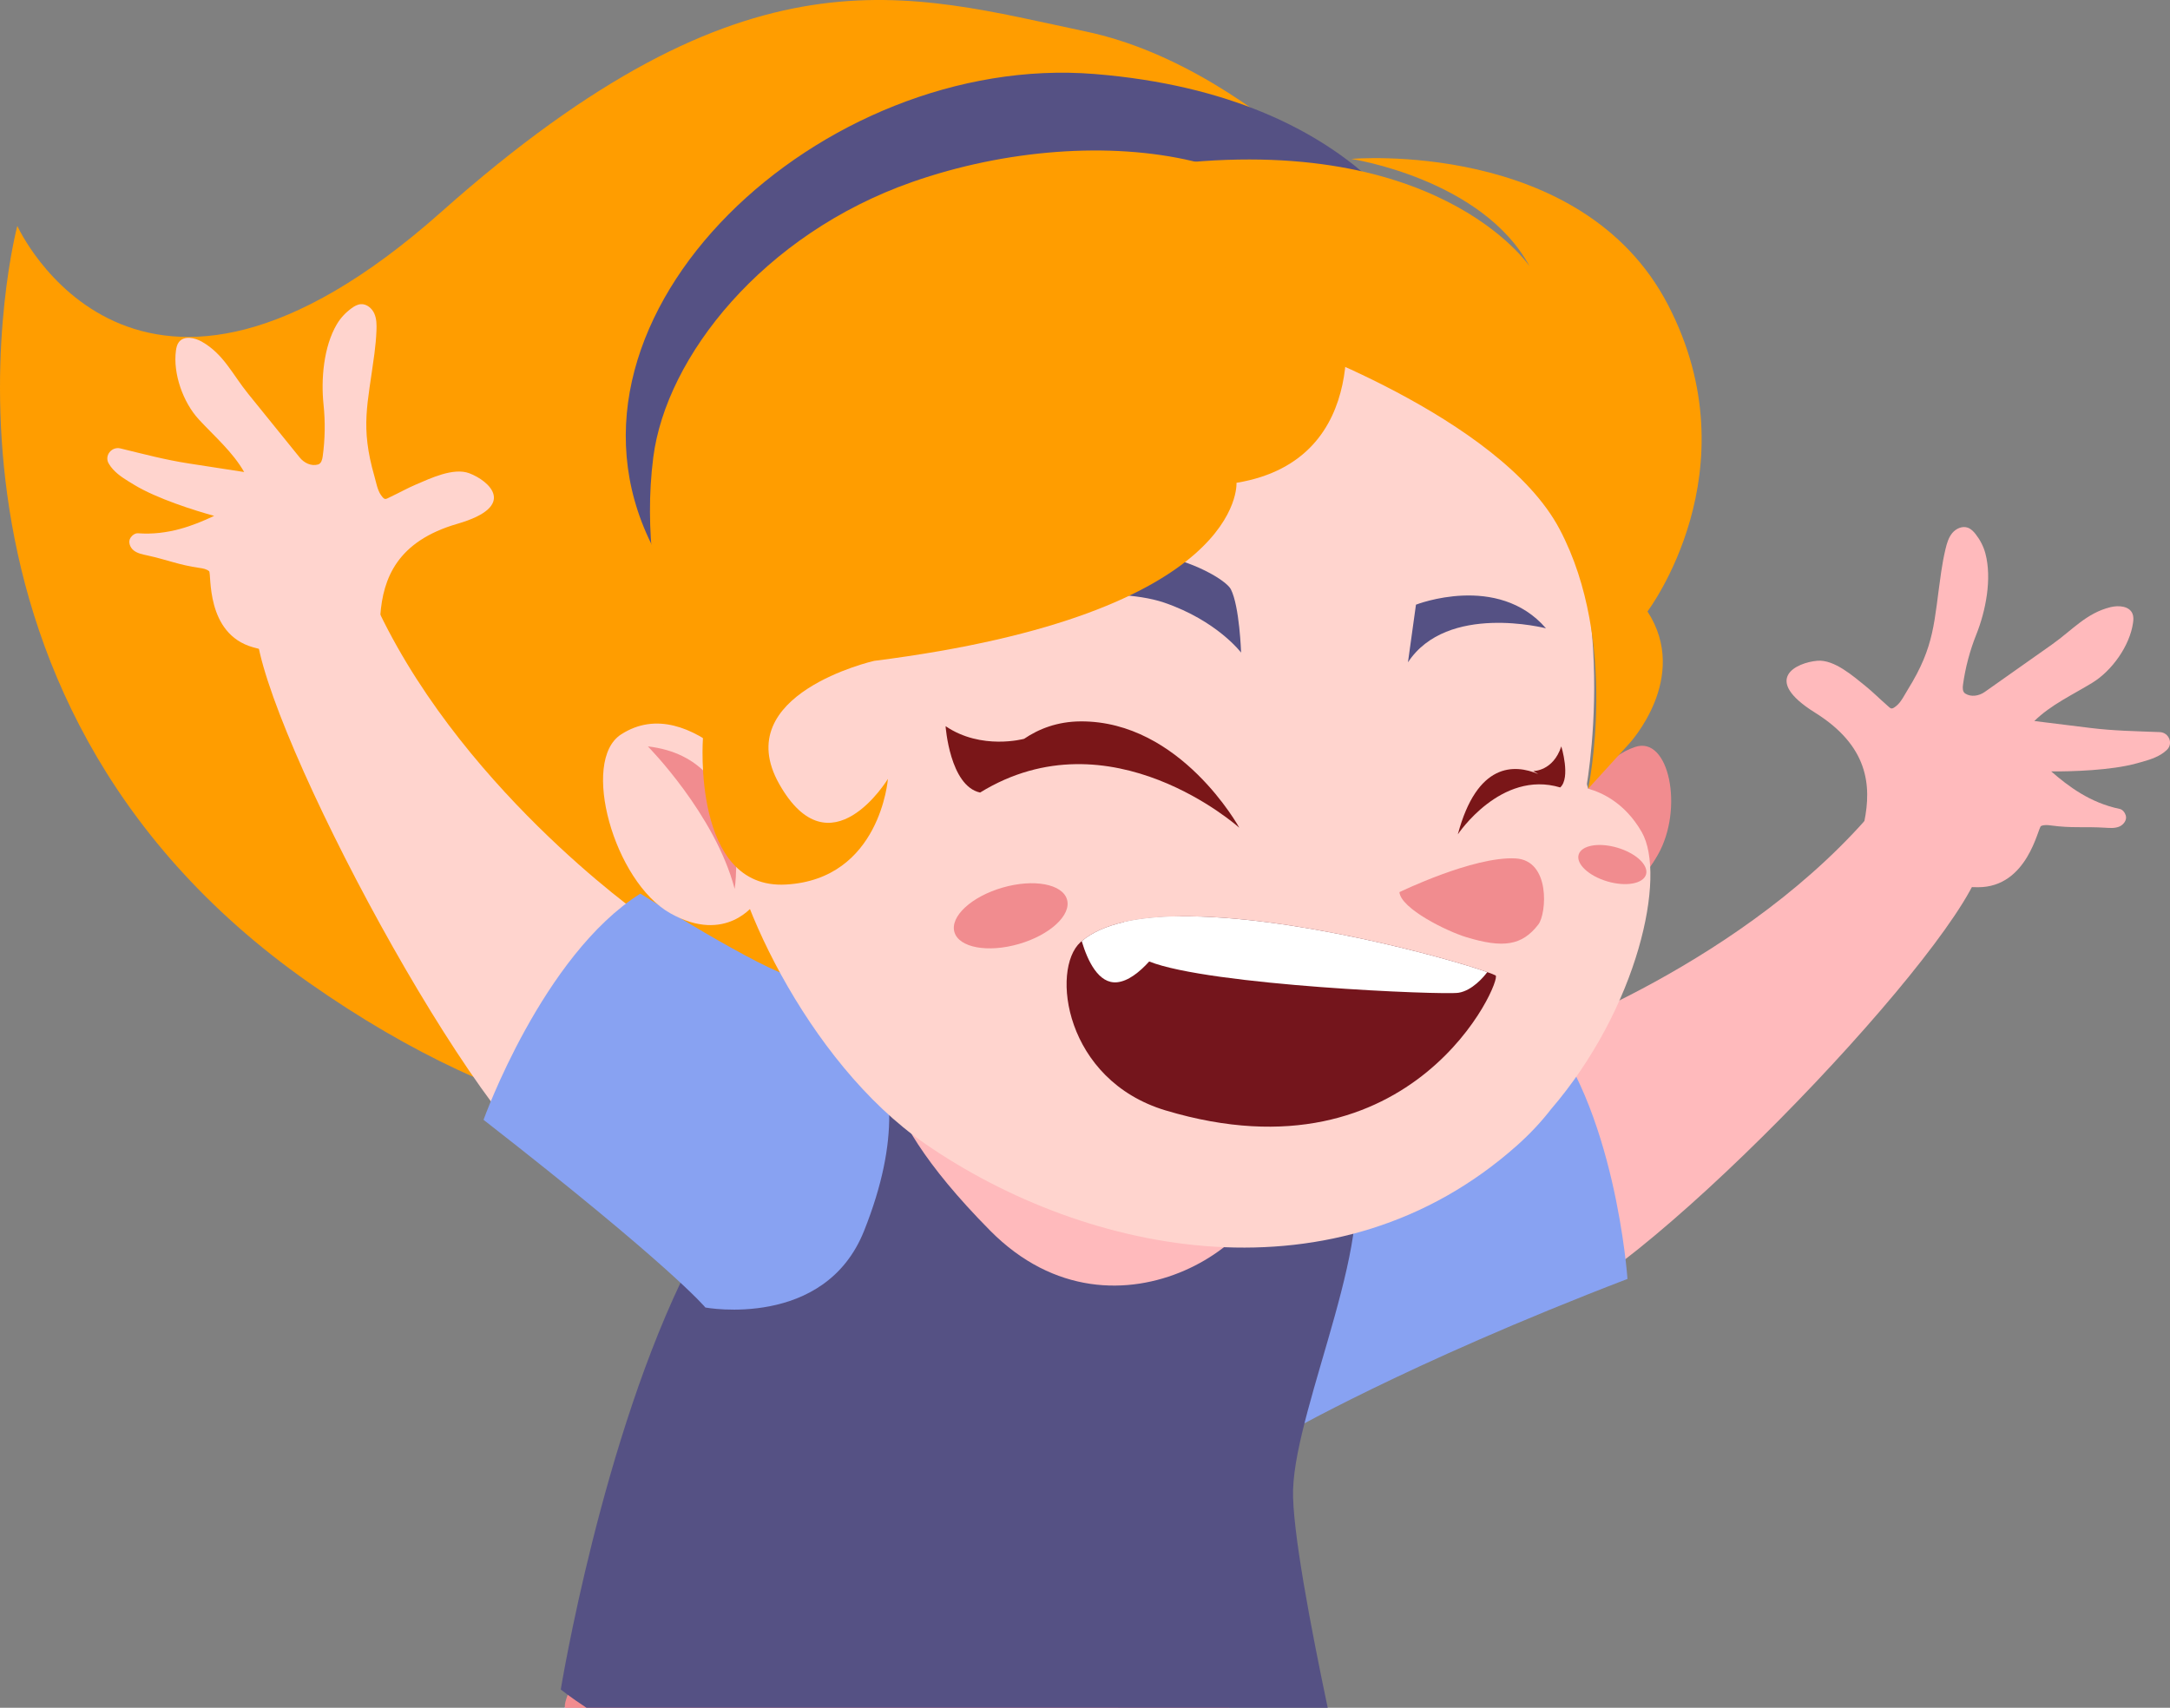 <?xml version="1.0" encoding="UTF-8"?> <svg xmlns="http://www.w3.org/2000/svg" width="883" height="695" viewBox="0 0 883 695" fill="none"><rect x="0" y="0" width="883" height="695" fill="#808080" stroke="none"/><g clip-path="url(#clip0_20270_155)"><path d="M575.867 106.434C575.867 106.434 514.793 28.14 441.826 12.82C368.856 -2.5 304.579 -24.899 179.605 86.21C54.632 197.32 7.044 91.936 7.044 91.936C7.044 91.936 -43.394 281.276 125.71 399.925C294.813 518.573 403.149 431.182 403.149 431.182L575.867 106.434Z" fill="#FF9D00"></path><path d="M527.682 102.32L582.062 104.712C582.062 104.712 556.127 39.06 445.351 30.113C334.574 21.165 219.017 127.89 264.985 221.271C292.094 276.34 359.6 210.131 359.6 210.131L528.563 95.982" fill="#555184"></path><path d="M261.426 372.802C261.426 372.802 184.849 319.069 151.053 242.141C151.053 242.141 102.019 224.833 104.269 256.899C107.093 297.121 194.116 460.576 230.302 480.242C252.128 492.102 261.422 372.802 261.422 372.802H261.426Z" fill="#FFD4CE"></path><path d="M154.75 250.411C155.877 235.308 161.632 220.261 186.126 213.169C210.998 205.971 198.876 195.589 190.966 192.6C184.505 190.157 175.114 194.69 169.288 197.168C165.864 198.624 162.648 200.441 159.293 202.02C156.741 203.221 156.669 203.796 154.98 201.42C153.589 199.462 153.011 196.108 152.352 193.818C146.538 173.534 149.625 164.702 152.352 143.967C152.76 140.851 153.058 137.722 153.185 134.585C153.283 132.222 153.27 129.771 152.313 127.608C151.356 125.446 149.217 123.641 146.857 123.79C145.462 123.875 144.19 124.611 143.067 125.433C140.681 127.17 138.614 129.349 137.104 131.886C131.605 141.132 130.589 154.562 131.652 164.663C132.388 171.678 132.273 178.787 131.303 185.781C131.124 187.066 130.733 188.578 129.508 188.999C129.487 189.008 129.461 189.016 129.44 189.02C126.705 189.838 123.775 188.433 121.976 186.215L100.949 160.219C94.569 152.327 90.979 144.082 82.158 139.067C79.207 137.386 74.941 136.505 72.831 139.165C72.053 140.149 71.764 141.426 71.594 142.669C70.318 152.021 74.511 163.791 80.921 170.716C87.33 177.642 94.667 183.908 99.354 192.098C91.826 190.936 84.302 189.774 76.778 188.607C67.085 187.109 58.498 184.793 48.984 182.49C45.416 181.631 42.383 185.432 44.221 188.612C44.722 189.48 45.327 190.289 45.99 191.021C48.401 193.664 51.57 195.461 54.628 197.321C63.819 202.919 79.27 207.78 87.147 209.942C78.709 213.927 68.344 217.915 56.193 217.026C54.96 216.936 53.752 217.856 53.08 218.898C52.034 220.525 52.889 222.815 54.411 224.011C55.929 225.203 57.907 225.59 59.795 226.003C68.238 227.85 72.687 229.919 81.244 231.132C82.601 231.324 84.03 231.579 85.08 232.46C86.152 233.359 83.477 257.946 102.986 263.428C114.912 266.778 113.121 264.829 124.473 264.288C133.157 263.875 154.036 259.946 154.746 250.415L154.75 250.411Z" fill="#FFD4CE"></path><path d="M622.612 423.044C622.612 423.044 710.923 392.25 764.397 327.463C764.397 327.463 816.29 324.194 805.385 354.429C791.707 392.353 663.446 525.866 623.275 534.903C599.045 540.356 622.607 423.04 622.607 423.04L622.612 423.044Z" fill="#FFBABC"></path><path d="M521.834 584.187C521.834 584.187 571.23 555.399 662.242 520.48C662.242 520.48 657.389 449.486 625.929 414.5C625.929 414.5 570.022 431.089 555.736 430.293C541.45 429.497 492.573 441.492 500.947 521.723C505.434 564.725 521.834 584.191 521.834 584.191V584.187Z" fill="#88A2F2"></path><path d="M758.597 334.414C761.625 319.575 760.191 303.531 738.556 290.02C716.589 276.301 731.079 269.626 739.504 268.907C746.386 268.319 754.186 275.245 759.12 279.221C762.016 281.558 764.61 284.184 767.413 286.619C769.54 288.471 769.455 289.045 771.722 287.219C773.593 285.712 775.065 282.643 776.324 280.621C787.445 262.696 786.875 253.352 789.908 232.656C790.363 229.549 790.929 226.458 791.66 223.402C792.213 221.103 792.889 218.749 794.403 216.927C795.913 215.11 798.465 213.956 800.694 214.744C802.008 215.208 803.033 216.263 803.896 217.357C805.712 219.677 807.112 222.342 807.869 225.19C810.642 235.585 807.958 248.785 804.186 258.214C801.566 264.765 799.741 271.635 798.771 278.625C798.593 279.91 798.554 281.473 799.622 282.213C799.643 282.226 799.665 282.239 799.682 282.252C802.089 283.784 805.291 283.231 807.626 281.587L834.936 262.317C843.229 256.464 848.928 249.509 858.783 247.095C862.079 246.286 866.426 246.601 867.731 249.738C868.208 250.896 868.14 252.207 867.965 253.446C866.642 262.79 859.404 272.976 851.348 277.888C843.297 282.801 834.532 286.828 827.79 293.43C835.348 294.366 842.906 295.298 850.459 296.235C860.191 297.44 869.084 297.555 878.866 297.942C882.532 298.087 884.416 302.573 881.779 305.127C881.06 305.821 880.261 306.443 879.423 306.962C876.386 308.848 872.843 309.712 869.398 310.67C859.029 313.547 842.838 314.003 834.668 313.935C841.702 320.073 850.587 326.735 862.517 329.199C863.733 329.45 864.644 330.664 865.005 331.851C865.571 333.699 864.12 335.674 862.33 336.406C860.544 337.138 858.532 336.972 856.605 336.853C847.98 336.325 843.136 337.104 834.574 335.933C833.213 335.746 831.771 335.606 830.521 336.163C829.245 336.734 825.119 361.125 804.853 361.07C792.468 361.04 794.722 359.648 783.949 356.03C775.707 353.263 756.691 343.783 758.601 334.418L758.597 334.414Z" fill="#FFBABC"></path><path d="M353.335 695C400.974 662.359 421.971 684.064 421.971 684.064C421.971 684.064 427.849 686.84 439.613 695H353.335Z" fill="#F088B6"></path><path d="M229.66 694.998C242.968 670.182 253.227 655.287 253.227 655.287L257.208 662.281L295.349 620.727L448.81 689.758C448.81 689.758 451.345 691.827 455.211 694.998H229.656H229.66Z" fill="#F5B5D2"></path><path d="M230.068 694.999C230.017 694.855 229.94 694.714 229.893 694.569C227.895 688.601 277.817 598.601 277.817 598.601L507.523 582.195C507.523 582.195 505.201 647.983 500.076 694.999H230.068Z" fill="#F18C8F"></path><path d="M540.262 695.005H238.648C231.924 690.591 228.182 687.573 228.182 687.573C228.182 687.573 244.964 584.985 280.376 514.941C337.656 401.63 364.783 413.251 364.783 413.251C423.433 392.75 529.956 439.545 548.177 471.475C563.024 497.496 527.222 571.3 526.167 606.231C525.691 622.066 533.559 663.195 540.266 695.01L540.262 695.005Z" fill="#555184"></path><path d="M287.049 532.129C287.049 532.129 273.307 515.391 196.756 455.724C196.756 455.724 220.769 388.748 260.569 363.672C260.569 363.672 309.837 394.891 323.796 398.024C337.755 401.157 381.515 426.038 351.594 500.939C335.56 541.085 287.049 532.124 287.049 532.124V532.129Z" fill="#88A2F2"></path><path d="M362.28 423.016C362.352 425.582 348.67 445.989 402.888 500.799C454.793 553.272 524.514 500.527 515.17 474.263C505.826 447.994 362.28 423.02 362.28 423.02V423.016Z" fill="#FFBABC"></path><path d="M635.445 350.464C635.445 350.464 641.523 312.008 665.378 303.976C679.163 299.34 685.24 329.082 674.646 347.799C664.051 366.516 651.556 365.626 651.556 365.626L635.445 350.464Z" fill="#F18C8F"></path><path d="M668.046 338.626C661.211 326.698 651.719 322.475 646.249 320.981C630.581 264.49 594.65 209.259 558.929 178.908C505.965 133.914 432.177 116.955 373.587 154.968C297.669 204.219 295.27 318.329 295.406 330.904C295.725 360.641 328.146 432.142 376.33 465.396C442.844 511.305 544.311 531.201 617.332 466.12C622.466 461.544 627.038 456.687 631.031 451.532C666.668 410.058 678.173 356.304 668.046 338.63V338.626Z" fill="#FFD4CE"></path><path d="M644.952 323.575C644.952 323.575 661.603 242.032 624.665 180.182C599.342 137.785 512.136 91.612 413.09 109.954C287.296 133.251 296.313 307.94 296.313 307.94L602.166 275.937L644.952 323.575Z" fill="#FFD4CE"></path><path d="M569.44 363.076C569.44 363.076 599.463 348.458 616.637 349.343C631.046 350.084 629.315 371.849 625.994 376.195C619.316 384.93 611.537 385.913 596.656 381.392C588.732 378.987 570.095 369.831 569.44 363.071V363.076Z" fill="#F18C8F"></path><path d="M312.938 326.346C312.938 326.346 281.439 280.279 252.701 298.903C236.097 309.664 249.885 358.778 272.712 371.646C295.538 384.514 307.2 367.653 307.2 367.653L312.938 326.346Z" fill="#FFD4CE"></path><path d="M298.95 361.765C298.95 361.765 307.163 308.785 263.624 303.758C263.624 303.758 290.95 331.371 298.95 361.765Z" fill="#F18C8F"></path><path d="M388.362 379.32C390.191 385.658 401.93 387.833 414.582 384.177C427.235 380.52 436.01 372.415 434.181 366.077C432.352 359.739 420.613 357.563 407.96 361.22C395.307 364.877 386.533 372.981 388.362 379.32Z" fill="#F18C8F"></path><path d="M642.369 347.81C641.255 351.603 646.494 356.481 654.065 358.708C661.635 360.934 668.679 359.661 669.793 355.868C670.903 352.076 665.667 347.197 658.097 344.971C650.526 342.745 643.483 344.018 642.369 347.81Z" fill="#F18C8F"></path><path d="M416.671 300.688L416.637 300.726C422.608 296.661 430.208 293.634 439.727 293.579C480.45 293.358 504.289 336.866 504.289 336.866C504.289 336.866 451.921 289.846 398.812 322.542C386.461 319.847 384.773 295.524 384.773 295.524C399.369 305.443 416.671 300.683 416.671 300.683V300.688Z" fill="#7A1618"></path><path d="M625.941 315.009L623.916 313.775C623.916 313.775 631.963 313.945 635.315 303.75C635.315 303.75 639.236 316.512 634.872 320.462C610.711 313.191 593.213 339.545 593.213 339.545C601.052 310.233 616.227 310.914 625.941 315.009Z" fill="#7A1618"></path><path d="M505.016 265.589C505.016 265.589 504.399 246.761 500.848 239.806C497.296 232.85 447.084 206.152 407.203 244.552C407.203 244.552 452.086 237.86 473.666 245.229C495.242 252.597 505.016 265.589 505.016 265.589Z" fill="#555184"></path><path d="M572.916 269.541L576.174 246.082C576.174 246.082 609.467 233.009 629.078 255.706C629.078 255.706 588.878 245.264 572.916 269.545V269.541Z" fill="#555184"></path><path d="M474.34 451.913C575.56 482.247 611.477 398.431 608.568 396.963C607.93 396.648 606.82 396.188 605.187 395.618C588.889 389.782 525.148 372.333 479.959 372.921C471.669 373.057 463.988 373.734 457.366 375.245C450.272 376.88 444.386 379.404 440.162 383.031C439.954 383.154 439.818 383.324 439.648 383.452C427.535 394.451 433.111 439.535 474.336 451.918L474.34 451.913Z" fill="#74151C"></path><path d="M440.169 383.024C442.606 391.146 447.042 400.46 454.54 399.753C459.001 399.31 463.552 395.769 467.627 391.282C473.202 384.995 477.86 376.873 479.965 372.914C471.676 373.05 463.994 373.727 457.372 375.238C450.278 376.873 444.392 379.397 440.169 383.024Z" fill="white"></path><path d="M457.37 375.241C456.954 380.157 458.332 385.244 463.733 389.267C464.699 389.969 465.97 390.642 467.625 391.289C491.952 401.054 587.226 405.038 593.517 404.016C599.067 403.118 603.741 397.58 605.191 395.618C588.894 389.782 525.152 372.333 479.963 372.921C471.674 373.057 463.993 373.734 457.37 375.245V375.241Z" fill="white"></path><path d="M546.355 123.656C546.355 123.656 560.467 187.018 503.139 196.494C503.139 196.494 506.882 249.805 355.701 268.948C355.701 268.948 296.357 282.437 317.095 319.097C337.838 355.756 361.302 316.977 361.302 316.977C361.302 316.977 358.214 357.82 319.817 359.974C281.42 362.128 286.043 300.367 286.043 300.367C286.043 300.367 258.105 246.37 265.828 186.103C271.064 145.238 310.418 95.362 371.144 74.078C447.236 47.409 541.102 61.529 546.359 123.656H546.355Z" fill="#FF9D00"></path><path d="M519.814 138.056C519.814 138.056 610.383 169.398 634.664 215.431C658.945 261.463 646.241 320.973 646.241 320.973L662.901 302.677C662.901 302.677 687.93 275.838 670.378 248.838C670.378 248.838 713.853 191.546 678.684 123.966C643.511 56.381 549.815 64.674 549.815 64.674C549.815 64.674 603.14 72.74 622.407 108.378C622.407 108.378 584.537 51.669 468.453 67.785L519.814 138.051V138.056Z" fill="#FF9D00"></path></g><defs><clipPath id="clip0_20270_155"><rect width="883" height="695" fill="white" transform="matrix(-1 0 0 1 883 0)"></rect></clipPath></defs></svg> 